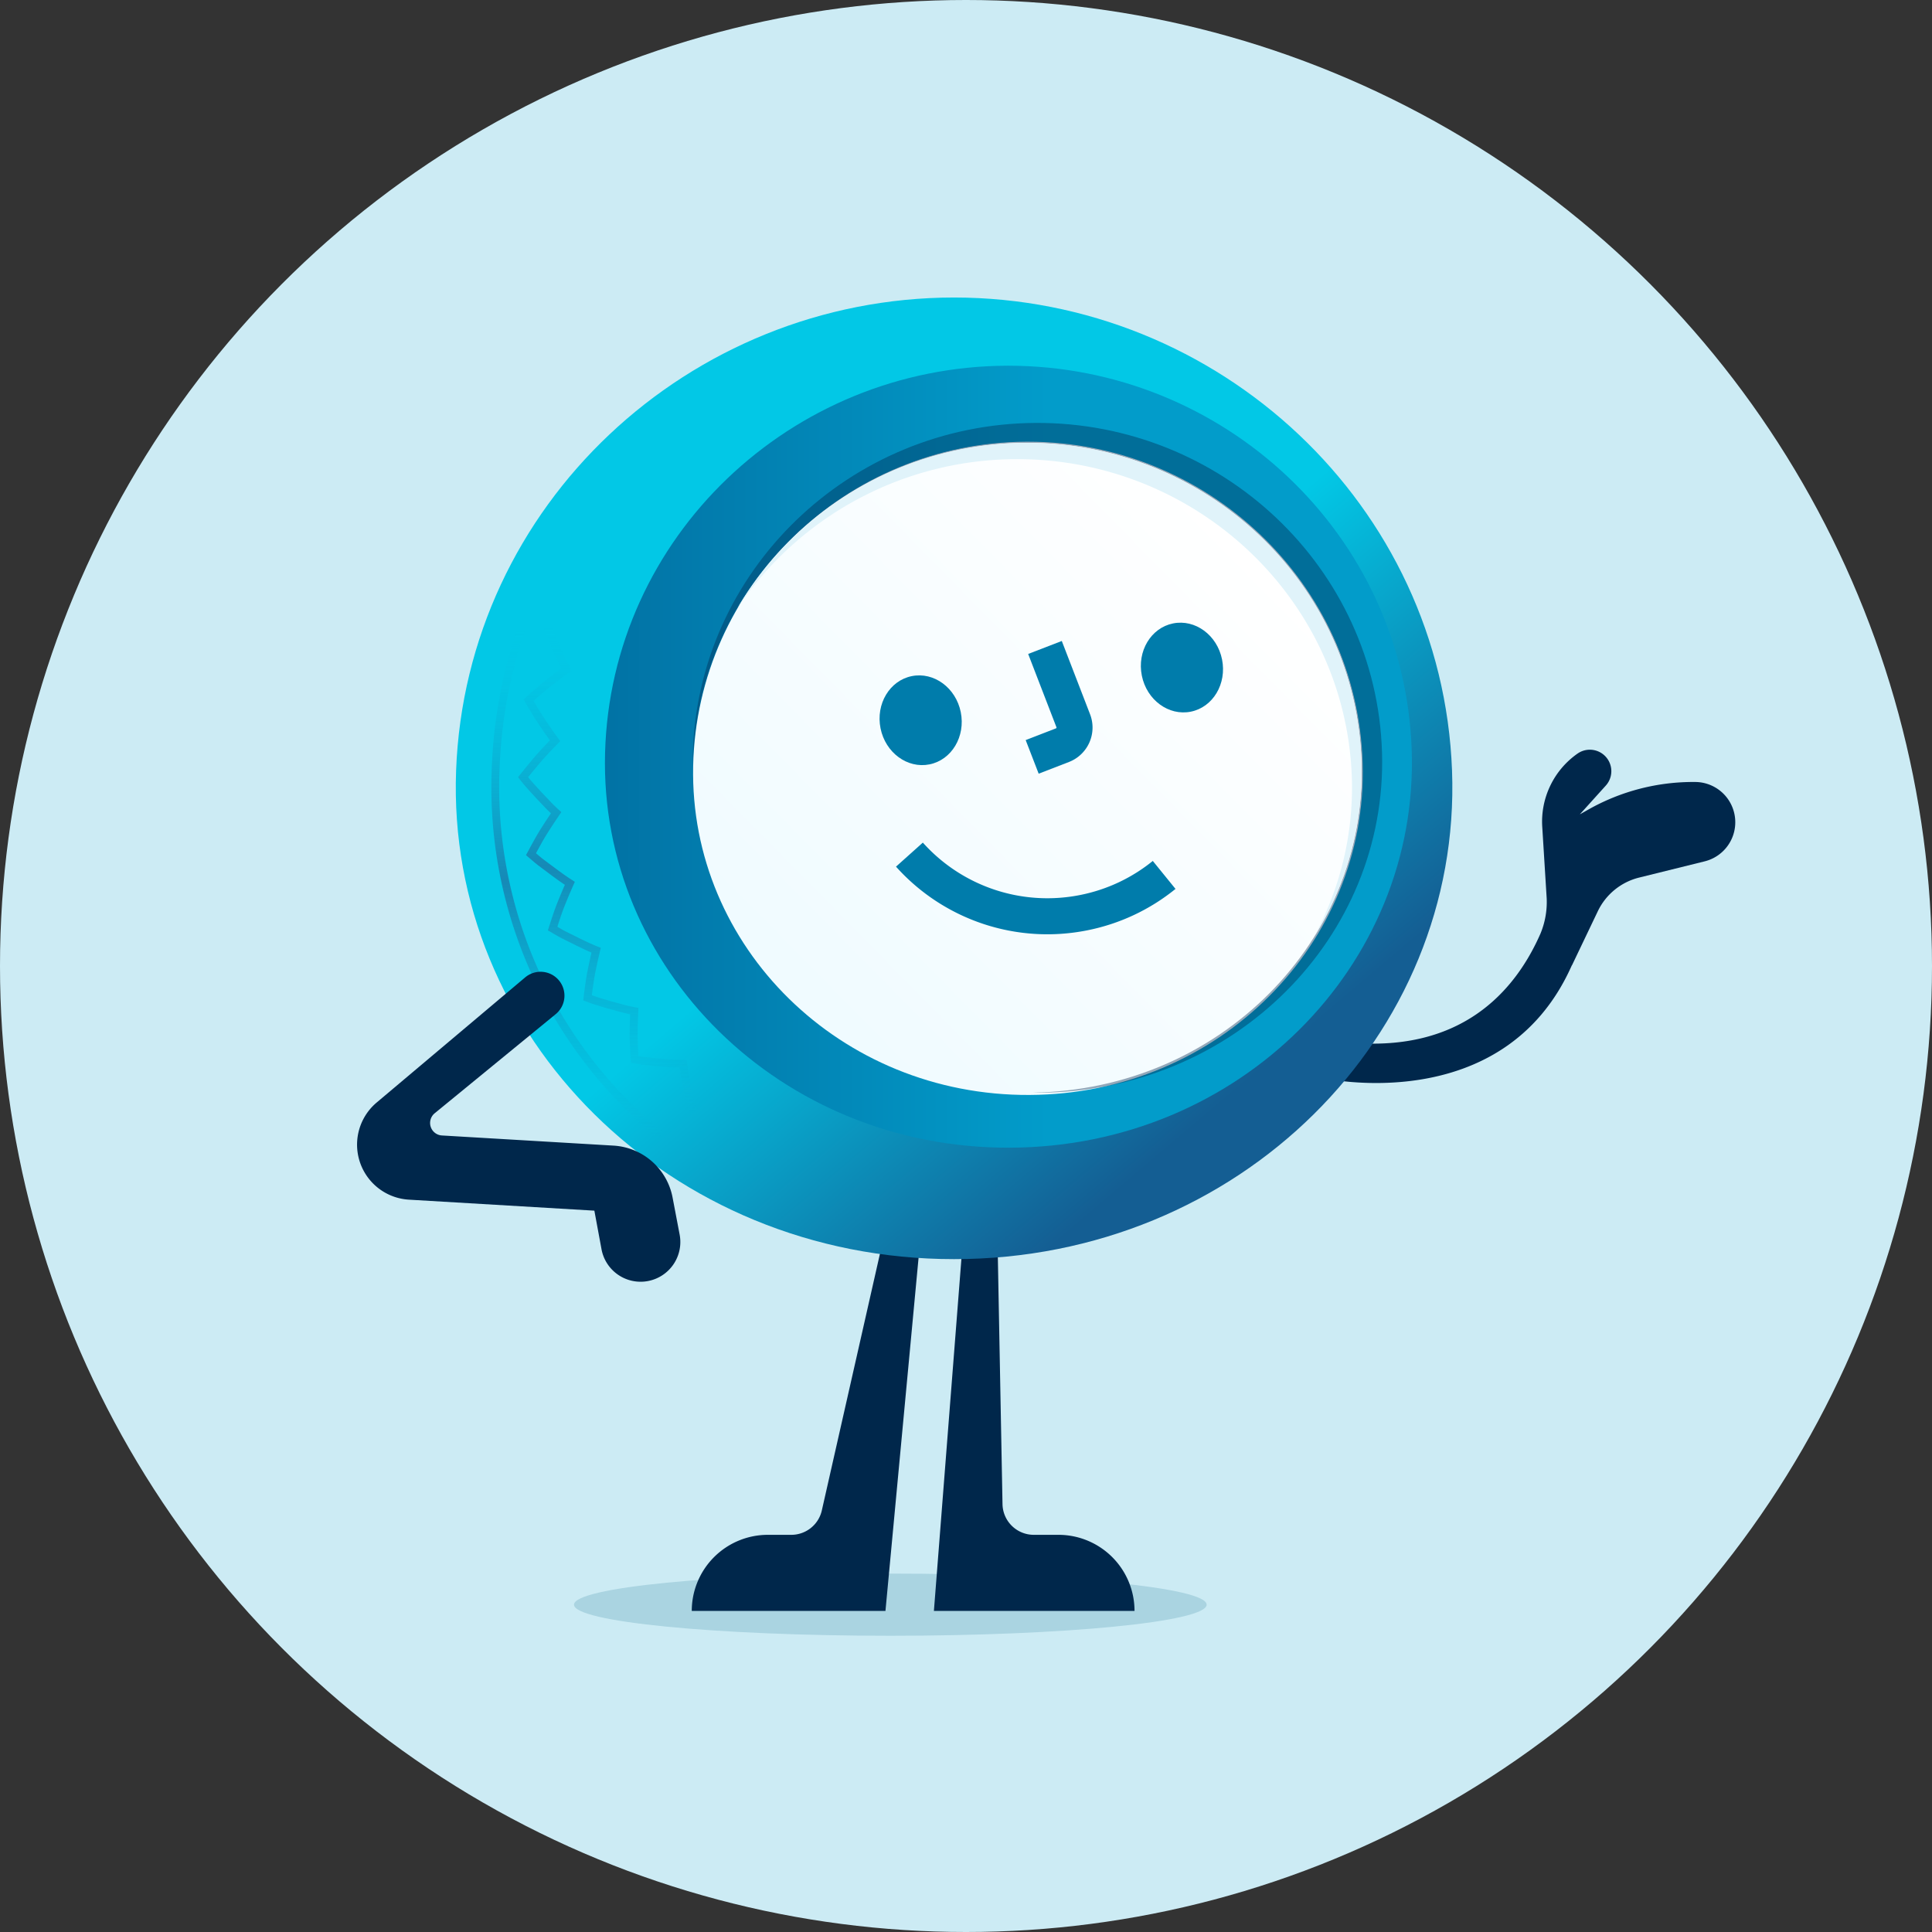 <svg id="Group_11" data-name="Group 11" xmlns="http://www.w3.org/2000/svg" xmlns:xlink="http://www.w3.org/1999/xlink" width="276" height="276" viewBox="0 0 276 276"><rect x="0" y="0" width="276" height="276" fill="#333333" stroke="none"/><defs><clipPath id="clip-path"><path id="Clip_2" data-name="Clip 2" d="M0 0H59.171V47.617H0z" transform="translate(0.55 0.1)" fill="none"/></clipPath><clipPath id="clip-path-2"><path id="Clip_12" data-name="Clip 12" d="M71.184.0C33.308.023 1.464 29.647.046 67.575h0c-1.421 37.89 30.42 69.815 71.138 69.8h0c40.718.014 72.56-31.912 71.138-69.8h0C140.9 29.647 109.059.023 71.184.0z" transform="translate(0.111 0.501)" fill="none"/></clipPath><linearGradient id="linear-gradient" x1=".785" y1=".821" x2=".502" y2=".506" gradientUnits="objectBoundingBox"><stop offset="0" stop-color="#145e93"/><stop offset="1" stop-color="#02c8e6"/></linearGradient><linearGradient id="linear-gradient-2" x1=".5" x2=".5" y2="1" gradientUnits="objectBoundingBox"><stop offset=".005" stop-color="#02c8e6" stop-opacity="0"/><stop offset=".494" stop-color="#1689b6"/><stop offset="1" stop-color="#05b8d9" stop-opacity="0"/></linearGradient><clipPath id="clip-path-3"><path id="Clip_21" data-name="Clip 21" d="M57.443.0C26.558.123.847 24.471.02 55.32h0c-.835 30.824 25.049 56.515 57.813 56.391h0c32.762-.1 58.468-25.973 57.42-56.79h0C114.212 24.133 88.429.0 57.619.0h-.175" transform="translate(0.419 0.244)" fill="none"/></clipPath><linearGradient id="linear-gradient-4" x1="-.453" y1=".5" x2=".547" y2=".5" gradientUnits="objectBoundingBox"><stop offset="0" stop-color="#014f85"/><stop offset="1" stop-color="#029cca"/></linearGradient><linearGradient id="linear-gradient-5" x1=".207" y1=".877" x2=".886" y2=".225" gradientUnits="objectBoundingBox"><stop offset="0" stop-color="#f0fbff"/><stop offset="1" stop-color="#fff"/></linearGradient><clipPath id="clip-path-4"><path id="Clip_39" data-name="Clip 39" d="M0 0H46.18V44.242H0z" transform="translate(0 0.454)" fill="none"/></clipPath></defs><circle id="Oval" cx="138" cy="138" r="138" fill="#ccebf4"/><g id="_2" data-name="2" transform="translate(51 42)"><g id="Group_10" data-name="Group 10" transform="translate(31 65)"><g id="Group_3" data-name="Group 3" transform="translate(106.178)"><path id="Clip_2-2" data-name="Clip 2" d="M0 0H59.171V47.617H0z" transform="translate(0.55 0.1)" fill="none"/><g id="Group_3-2" data-name="Group 3" clip-path="url(#clip-path)"><path id="Fill_1" data-name="Fill 1" d="M53.48 4.613A30.4 30.4.0 0 0 38.225 8.525l-1.264.713 3.712-4.113A3.069 3.069.0 0 0 36.635.555a11.869 11.869.0 0 0-5.042 10.459l.636 10.247a11.775 11.775.0 0 1-.885 5c-3.595 8.2-11.384 17.355-28.2 15.485C.878 45.681.0 46.867.0 46.867s26.012 6.018 35.811-16.043l.048-.065 3.691-7.723a8.916 8.916.0 0 1 5.88-4.767L54.8 15.948A5.752 5.752.0 0 0 53.48 4.613" transform="translate(0.55 0.1)" fill="#00274b"/></g></g><path id="Fill_4" data-name="Fill 4" d="M0 4.44C0 6.892 20.232 8.88 45.189 8.88S90.378 6.892 90.378 4.44 70.146.0 45.189.0.0 1.988.0 4.44" transform="translate(0 117.8)" fill="#aad4e1"/><path id="Fill_6" data-name="Fill 6" d="M4.941.0.0 63.234H28.66A10.87 10.87.0 0 0 17.789 52.366h-3.52A4.47 4.47.0 0 1 9.8 47.981L8.894.0z" transform="translate(51.415 59.895)" fill="#00274b"/><path id="Fill_8" data-name="Fill 8" d="M33.6.0l-5.93 63.234H0A10.87 10.87.0 0 1 10.871 52.366h3.348a4.47 4.47.0 0 0 4.36-3.481L29.648.0z" transform="translate(16.824 59.895)" fill="#00274b"/></g><g id="Group_13" data-name="Group 13" transform="translate(14)"><path id="Clip_12-2" data-name="Clip 12" d="M71.184.0C33.308.023 1.464 29.647.046 67.575h0c-1.421 37.89 30.42 69.815 71.138 69.8h0c40.718.014 72.56-31.912 71.138-69.8h0C140.9 29.647 109.059.023 71.184.0z" transform="translate(0.111 0.501)" fill="none"/><g id="Group_13-2" data-name="Group 13" clip-path="url(#clip-path-2)"><path id="Fill_11" data-name="Fill 11" d="M71.184.0C33.308.023 1.464 29.647.046 67.575h0c-1.421 37.89 30.42 69.815 71.138 69.8h0c40.718.014 72.56-31.912 71.138-69.8h0C140.9 29.647 109.059.023 71.184.0z" transform="translate(0.111 0.501)" fill="url(#linear-gradient)"/></g></g><g id="Group_16" data-name="Group 16" transform="translate(19 47)"><path id="Fill_14" data-name="Fill 14" d="M.038 20.461A64.713 64.713.0 0 0 23.8 73.105h0l.692-.887A63.572 63.572.0 0 1 1.154 20.5h0A69.442 69.442.0 0 1 4.839.369h0L3.783.0A70.608 70.608.0 0 0 .038 20.461" transform="translate(0.206 0.511)" fill="url(#linear-gradient-2)"/></g><g id="Group_19" data-name="Group 19" transform="translate(23 47)"><path id="Fill_17" data-name="Fill 17" d="M3.606.386A59.466 59.466.0 0 0 6.175 6.369h0A59.847 59.847.0 0 0 1.12 10.5h0l-.333.3.224.391a60.148 60.148.0 0 0 3.537 5.473h0c-.746.764-1.414 1.483-2.036 2.195h0c-.751.878-1.5 1.791-2.236 2.712h0L0 21.919l.271.349c.709.909 1.511 1.773 2.286 2.61h0l.559.592c.526.559 1.028 1.092 1.582 1.614h0c-.549.814-1.093 1.65-1.625 2.5h0c-.573.94-1.081 1.882-1.618 2.88h0l-.32.592.56.478c.379.325.753.645 1.153.964h0l1.961 1.469c.631.464 1.234.906 1.878 1.328h0c-.391.9-.774 1.817-1.142 2.743h0c-.374.955-.677 1.894-1 2.888h0l-.284.88.606.352c.443.257.879.511 1.341.76h0l2.249 1.118c.687.333 1.342.651 2.037.942h0c-.221.956-.431 1.93-.625 2.91h0c-.21 1.158-.361 2.34-.507 3.483h0l-.056.44.415.157c1.129.428 2.3.773 3.406 1.082h0l.384.107c.849.236 1.658.46 2.509.641h0c-.048 1.064-.074 2.042-.081 2.987h0c.029 1.155.081 2.335.154 3.509h0l.028.439.434.081c.95.175 1.939.271 2.9.363h0l2.384.206c.417.025.842.035 1.262.043h0c.138.969.282 1.969.491 2.945h0c.245 1.131.52 2.286.816 3.432h0l1.1-.28c-.292-1.132-.562-2.272-.805-3.389h0c-.2-.936-.342-1.918-.478-2.866h0l-.138-.951-.823-.016c-.45-.009-.907-.016-1.343-.042h0l-2.355-.2c-.784-.076-1.59-.154-2.363-.276h0c-.059-1.013-.1-2.026-.126-3h0c.008-1.054.042-2.168.1-3.408h0l.023-.491-.484-.09c-.985-.185-1.914-.443-2.9-.715h0l-.384-.107c-.938-.262-1.93-.552-2.889-.9h0c.126-.989.263-2 .439-2.972h0c.222-1.117.465-2.237.725-3.328h0l.113-.476-.457-.178c-.827-.323-1.6-.7-2.41-1.09h0l-2.219-1.1c-.377-.2-.745-.414-1.116-.631h0l.006-.019c.315-.977.612-1.9.972-2.82h0c.422-1.061.866-2.118 1.318-3.141h0l.2-.445L7.7 36.6c-.767-.479-1.472-1-2.218-1.544h0l-1.936-1.45c-.334-.267-.657-.542-.982-.82h0c.49-.909.959-1.773 1.474-2.616h0c.608-.967 1.237-1.928 1.871-2.857h0l.278-.407-.368-.328c-.666-.6-1.253-1.22-1.874-1.879h0l-.554-.587c-.659-.71-1.337-1.442-1.948-2.191h0c.635-.792 1.284-1.575 1.927-2.328h0c.7-.794 1.454-1.6 2.322-2.482h0l.337-.342-.285-.387a58.647 58.647.0 0 1-3.522-5.358h0A58.237 58.237.0 0 1 7.226 7h0l.394-.281L7.4 6.291A58.736 58.736.0 0 1 4.67.0h0z" transform="translate(0.007 0.105)" fill="url(#linear-gradient-2)"/></g><g id="Group_22" data-name="Group 22" transform="translate(35 10)"><path id="Clip_21-2" data-name="Clip 21" d="M57.443.0C26.558.123.847 24.471.02 55.32h0c-.835 30.824 25.049 56.515 57.813 56.391h0c32.762-.1 58.468-25.973 57.42-56.79h0C114.212 24.133 88.429.0 57.619.0h-.175" transform="translate(0.419 0.244)" fill="none"/><g id="Group_22-2" data-name="Group 22" clip-path="url(#clip-path-3)"><path id="Fill_20" data-name="Fill 20" d="M57.443.0C26.558.123.847 24.471.02 55.32h0c-.835 30.824 25.049 56.515 57.813 56.391h0c32.762-.1 58.468-25.973 57.42-56.79h0C114.212 24.133 88.429.0 57.619.0h-.175" transform="translate(0.419 0.244)" fill="url(#linear-gradient-4)"/></g></g><g id="Group_25" data-name="Group 25" transform="translate(48 21)"><path id="Fill_23" data-name="Fill 23" d="M47.61.0C21.84.135.532 20.608.009 46.383h0C-.514 72.14 21 93.462 48.053 93.324h0c27.057-.121 48.362-21.65 47.6-47.4h0C94.883 20.226 73.5.0 47.826.0H47.61" transform="translate(0.013 0.098)" fill="url(#linear-gradient-5)"/></g><g id="Group_41" data-name="Group 41" transform="translate(0 18)"><path id="Fill_26" data-name="Fill 26" d="M98.462 47.087C97.672 20.666 75.534-.116 49.006.0 22.477.138.54 21.13.0 47.558c-.008.42.005.834.008 1.252C.627 23.25 21.869 2.974 47.552 2.841c25.74-.113 47.22 20.052 47.987 45.689C96.3 73.961 75.33 95.243 48.585 95.672c.293.0.583.019.878.018 27.854-.125 49.788-22.2 49-48.6" transform="translate(47.968 0.417)" fill="#002952" opacity=".4"/><path id="Fill_28" data-name="Fill 28" d="M39.781 2.336c25.769-.1 47.258 20.082 48.008 45.719A44.559 44.559.0 0 1 82.235 70.82a44.6 44.6.0 0 0 6.932-25.131C88.4 20.053 66.919-.113 41.181.0A48.017 48.017.0 0 0 0 23.615 48.1 48.1.0 0 1 39.781 2.336" transform="translate(54.339 3.258)" fill="#e0f3fa"/><path id="Fill_30" data-name="Fill 30" d="M11.6 5.254c.7 3.481-1.3 6.82-4.461 7.459s-6.3-1.667-7-5.148S1.437.744 4.6.106s6.3 1.666 7 5.147" transform="translate(74.652 36.483)" fill="#007cab"/><path id="Fill_32" data-name="Fill 32" d="M11.6 5.254c.7 3.481-1.3 6.821-4.461 7.459s-6.3-1.666-7-5.148S1.436.744 4.6.106s6.3 1.666 7 5.147" transform="translate(111.979 28.954)" fill="#007cab"/><path id="Stroke_34" data-name="Stroke 34" d="M36.39 2.9A26.353 26.353.0 0 1 24.945 8.282 26.452 26.452.0 0 1 0 0" transform="translate(78.917 62.089)" fill="none" stroke="#007cab" stroke-miterlimit="10" stroke-width="5.148"/><path id="Stroke_36" data-name="Stroke 36" d="M0 15.631l4.324-1.673a2.7 2.7.0 0 0 1.543-3.492L1.829.0" transform="translate(96.454 32.496)" fill="none" stroke="#007cab" stroke-miterlimit="10" stroke-width="5.148"/><g id="Group_40" data-name="Group 40" transform="translate(0 78.355)"><path id="Clip_39-2" data-name="Clip 39" d="M0 0H46.18V44.242H0z" transform="translate(0 0.454)" fill="none"/><g id="Group_40-2" data-name="Group 40" clip-path="url(#clip-path-4)"><path id="Fill_38" data-name="Fill 38" d="M28.4 6.058 11.1 20.227A1.791 1.791.0 0 0 12.126 23.4l24.523 1.45a9.139 9.139.0 0 1 8.435 7.419l.994 5.221a5.678 5.678.0 1 1-11.159 2.1l-1.01-5.448L7.4 32.57A7.871 7.871.0 0 1 2.811 18.693L24.046.8A3.412 3.412.0 1 1 28.4 6.058" transform="translate(0 0.454)" fill="#00274b"/></g></g></g></g></svg>
